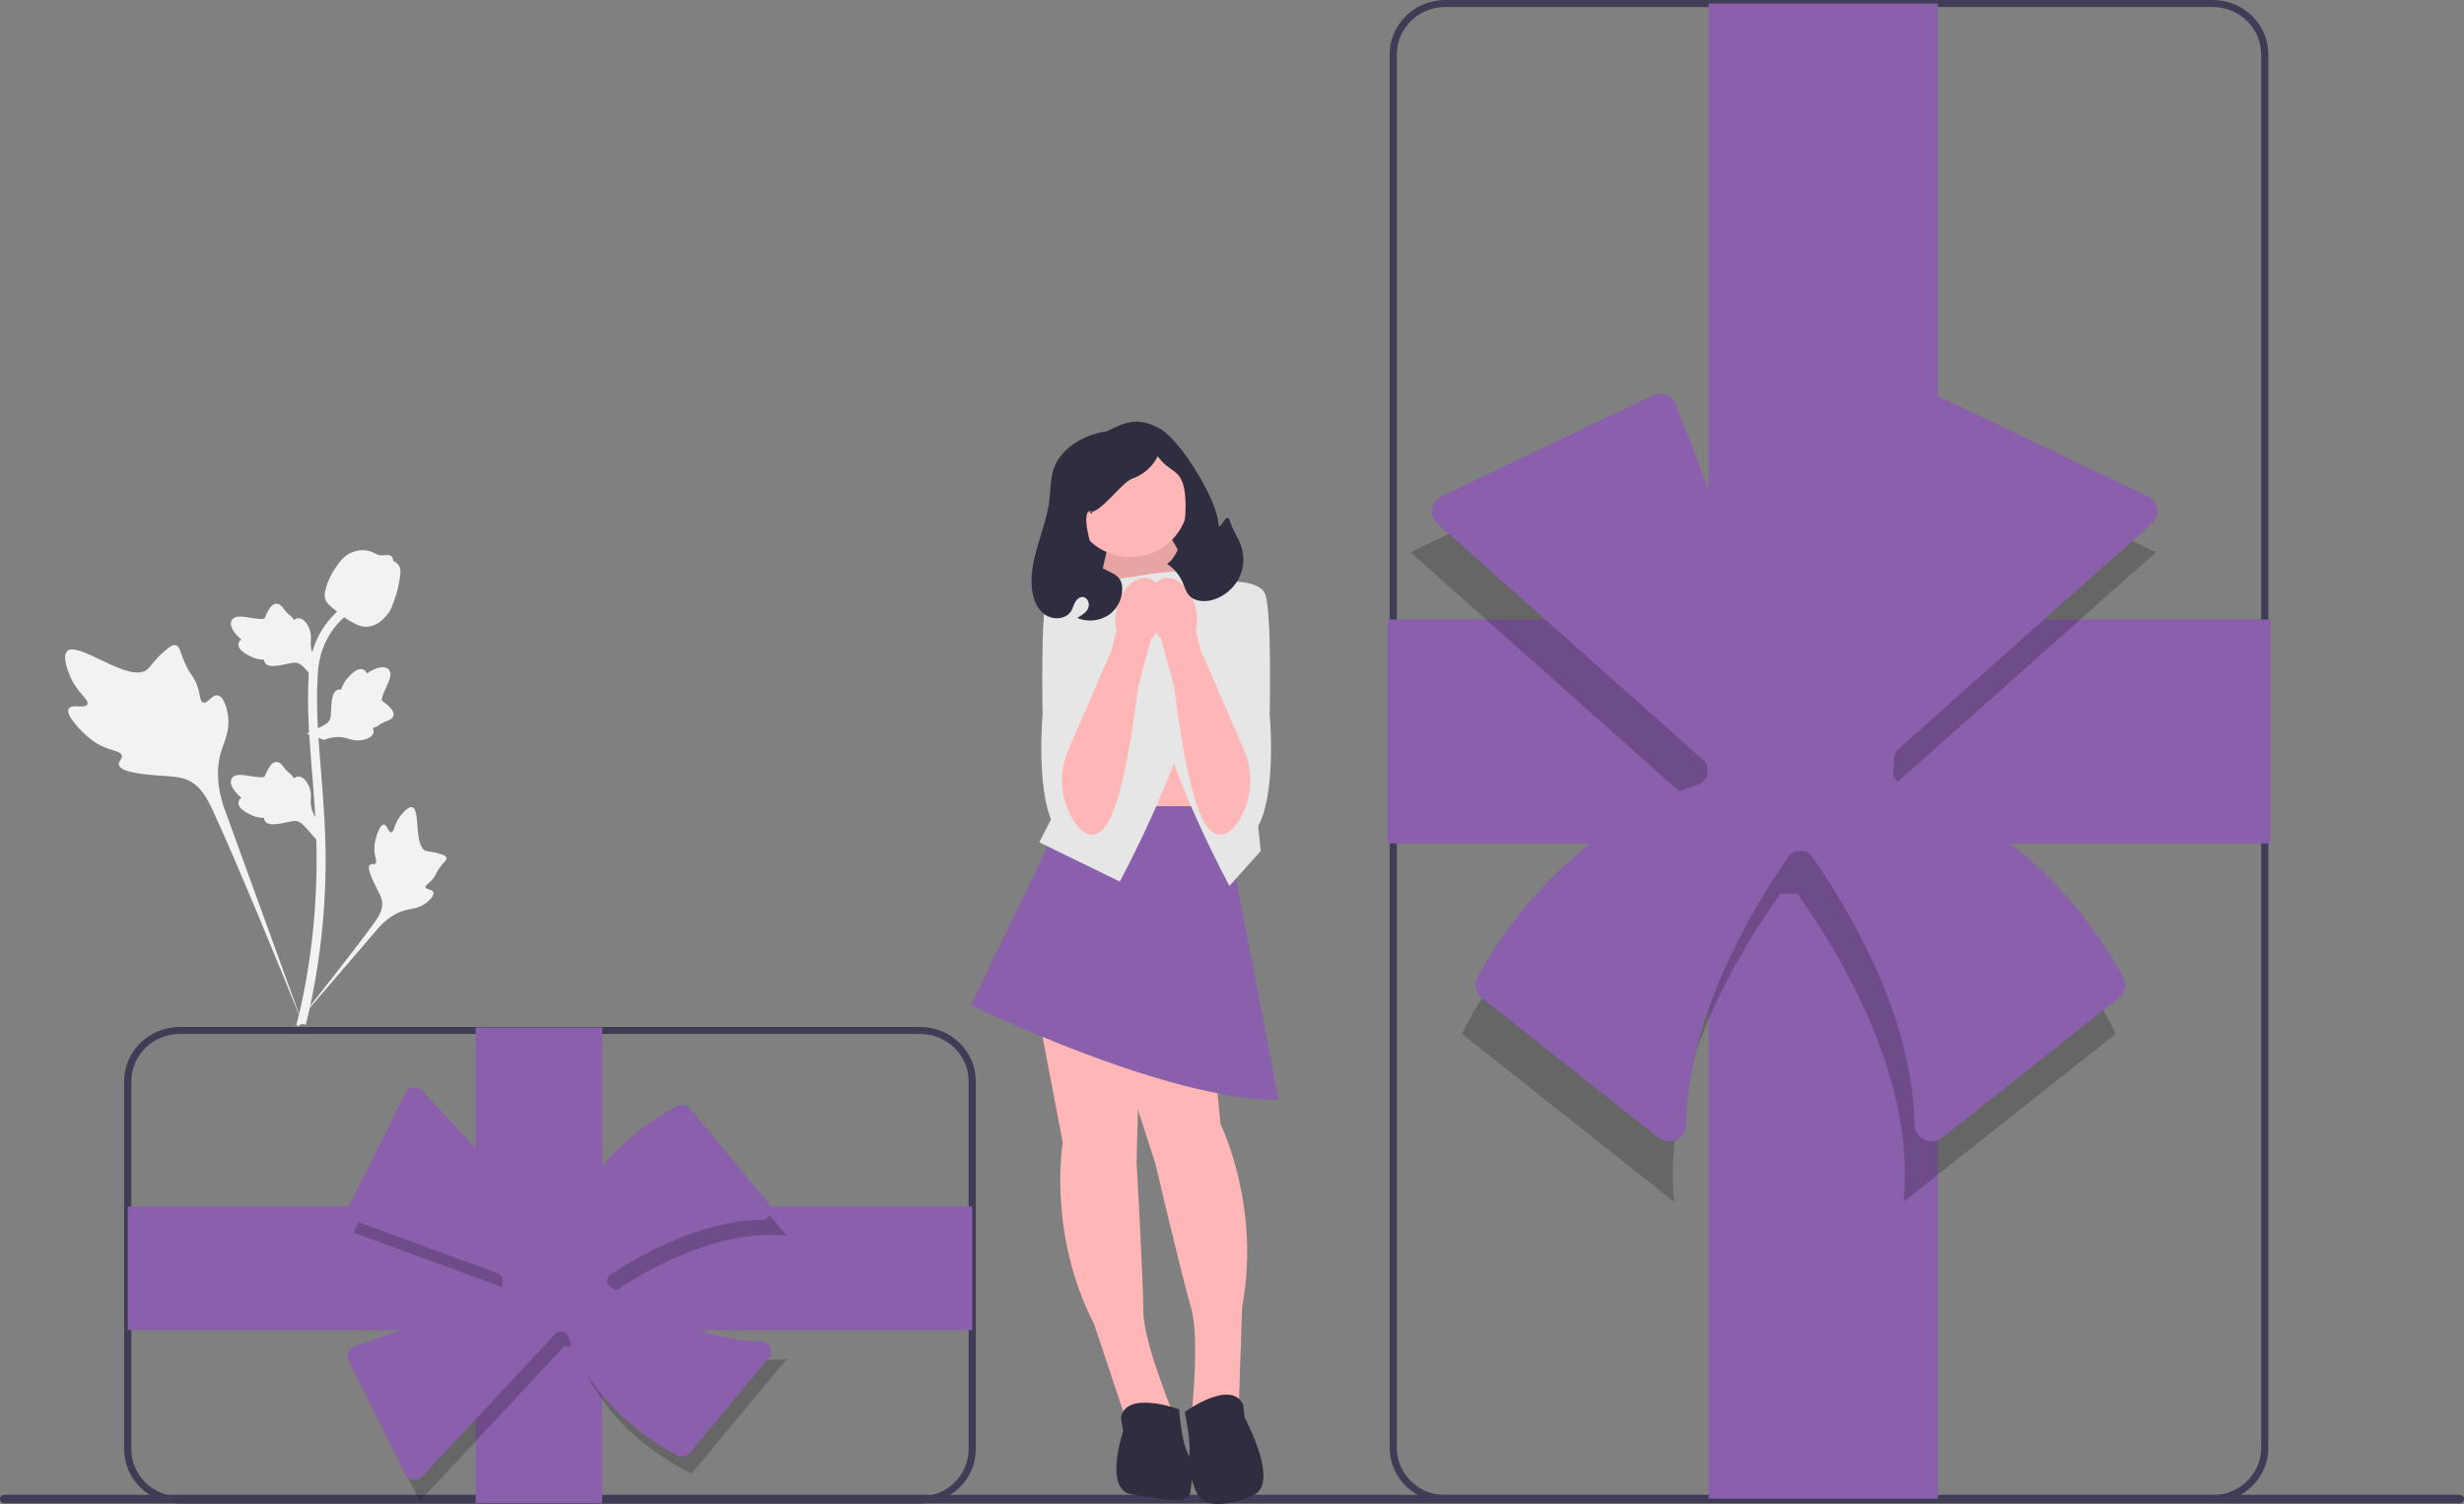 <?xml version="1.0" encoding="UTF-8"?> <svg xmlns="http://www.w3.org/2000/svg" width="616" height="376" viewBox="0 0 616 376" fill="none"><rect x="0" y="0" width="616" height="376" fill="#808080" stroke="none"/> <g clip-path="url(#clip0_375_717)"> <path d="M616 374.759C616 375.338 615.524 375.803 614.931 375.803H1.069C0.476 375.803 -6.53958e-06 375.338 -6.53958e-06 374.759C-6.53958e-06 374.18 0.476 373.715 1.069 373.715H614.931C615.524 373.715 616 374.18 616 374.759Z" fill="#3F3D56"></path> <path d="M361.311 375.54H553.189C560.852 375.54 567.086 369.451 567.086 361.967V13.572C567.086 6.088 560.852 0 553.189 0H361.311C353.648 0 347.414 6.088 347.414 13.572V361.967C347.414 369.451 353.648 375.54 361.311 375.54ZM553.189 1.755C559.861 1.755 565.289 7.056 565.289 13.572V361.967C565.289 368.484 559.861 373.785 553.189 373.785H361.311C354.639 373.785 349.211 368.484 349.211 361.967V13.572C349.211 7.056 354.639 1.755 361.311 1.755H553.189Z" fill="#3F3D56"></path> <path d="M17.191 177.159C17.949 175.91 21.23 177.247 21.834 176.114C22.435 174.984 19.386 173.263 17.644 169.331C17.33 168.622 15.351 164.154 16.816 162.776C19.594 160.162 32.304 170.947 36.752 167.418C37.728 166.643 38.41 165.097 41.365 162.587C42.54 161.588 43.251 161.137 43.938 161.305C44.914 161.543 44.992 162.819 46.038 165.327C47.608 169.089 48.536 168.862 49.45 171.863C50.129 174.091 49.974 175.386 50.773 175.639C51.904 175.996 52.944 173.632 54.377 173.844C55.838 174.06 56.722 176.812 57.001 178.872C57.525 182.738 56.072 185.289 55.266 187.971C54.39 190.886 53.871 195.32 55.893 201.596L75.906 256.668C71.488 245.368 58.694 214.389 53.319 202.877C51.767 199.554 50.053 196.183 46.535 194.853C43.148 193.572 38.496 194.337 32.565 192.941C31.872 192.779 29.95 192.301 29.708 191.197C29.508 190.284 30.639 189.774 30.465 188.919C30.232 187.773 28.009 187.758 25.276 186.435C23.35 185.502 22.15 184.393 21.117 183.439C20.806 183.151 16.181 178.822 17.191 177.159Z" fill="#F2F2F2"></path> <path d="M95.93 206.152C96.777 206.155 97.051 208.114 97.795 208.076C98.536 208.038 98.521 206.08 99.995 204.111C100.26 203.756 101.934 201.518 103.05 201.822C105.165 202.4 103.413 211.604 106.469 212.718C107.14 212.963 108.114 212.843 110.228 213.535C111.069 213.811 111.501 214.021 111.615 214.399C111.777 214.936 111.158 215.341 110.2 216.566C108.762 218.404 109.144 218.784 107.9 220.088C106.976 221.056 106.28 221.355 106.384 221.811C106.53 222.456 108.018 222.273 108.325 223.021C108.638 223.784 107.511 225.001 106.556 225.73C104.764 227.096 103.063 227.135 101.482 227.523C99.765 227.945 97.387 228.975 94.817 231.755L72.915 257.239C77.32 251.86 89.196 236.789 93.43 230.891C94.652 229.188 95.852 227.394 95.505 225.324C95.171 223.33 93.445 221.321 92.435 218.075C92.317 217.696 92.002 216.637 92.487 216.203C92.888 215.843 93.471 216.238 93.85 215.908C94.359 215.466 93.725 214.396 93.601 212.704C93.514 211.512 93.725 210.616 93.907 209.846C93.962 209.614 94.803 206.148 95.93 206.152Z" fill="#F2F2F2"></path> <path d="M79.041 209.855L79.551 205.408L79.318 205.071C78.239 203.512 77.69 201.99 77.683 200.545C77.682 200.315 77.693 200.085 77.704 199.851C77.748 198.924 77.803 197.771 77.187 196.426C76.842 195.677 75.873 193.942 74.415 194.157C74.022 194.21 73.726 194.386 73.5 194.593C73.467 194.541 73.433 194.49 73.397 194.434C72.943 193.757 72.584 193.467 72.237 193.188C71.971 192.974 71.697 192.752 71.266 192.228C71.076 191.999 70.929 191.797 70.805 191.627C70.428 191.114 69.936 190.502 69.067 190.513C68.139 190.556 67.653 191.305 67.331 191.801C66.756 192.686 66.496 193.324 66.323 193.747C66.26 193.901 66.189 194.075 66.153 194.129C65.854 194.558 63.423 194.157 62.508 194.011C60.451 193.676 58.671 193.386 57.938 194.653C57.412 195.559 57.803 196.757 59.133 198.309C59.547 198.793 59.988 199.16 60.379 199.448C60.055 199.637 59.765 199.926 59.647 200.382C59.37 201.46 60.319 202.54 62.466 203.596C62.999 203.86 63.717 204.212 64.723 204.382C65.196 204.461 65.623 204.481 65.988 204.491C65.996 204.698 66.045 204.921 66.174 205.151C66.551 205.827 67.336 206.149 68.518 206.072C69.82 206.005 70.892 205.763 71.837 205.55C72.663 205.365 73.374 205.209 73.932 205.245C74.968 205.327 75.766 206.136 76.703 207.186L79.041 209.855Z" fill="#F2F2F2"></path> <path d="M76.675 183.378L80.95 184.987L81.343 184.853C83.161 184.229 84.808 184.096 86.241 184.457C86.469 184.514 86.694 184.582 86.922 184.652C87.83 184.929 88.958 185.273 90.446 185.033C91.275 184.897 93.24 184.421 93.397 182.989C93.443 182.605 93.344 182.28 93.197 182.015C93.256 181.997 93.316 181.978 93.38 181.957C94.166 181.7 94.544 181.434 94.908 181.178C95.188 180.981 95.477 180.777 96.105 180.503C96.381 180.383 96.618 180.295 96.818 180.221C97.421 179.994 98.153 179.684 98.362 178.861C98.555 177.974 97.936 177.325 97.526 176.895C96.796 176.127 96.231 175.719 95.855 175.449C95.718 175.35 95.564 175.239 95.52 175.191C95.171 174.8 96.185 172.605 96.562 171.777C97.415 169.919 98.154 168.311 97.085 167.297C96.321 166.571 95.035 166.636 93.16 167.499C92.576 167.768 92.101 168.091 91.717 168.388C91.612 168.033 91.398 167.686 90.977 167.459C89.98 166.924 88.67 167.546 87.079 169.306C86.682 169.743 86.151 170.332 85.728 171.239C85.529 171.667 85.402 172.065 85.299 172.407C85.093 172.362 84.859 172.352 84.599 172.415C83.833 172.6 83.315 173.259 83.092 174.397C82.827 175.643 82.796 176.717 82.766 177.664C82.74 178.491 82.715 179.203 82.537 179.721C82.194 180.678 81.189 181.227 79.912 181.846L76.675 183.378Z" fill="#F2F2F2"></path> <path d="M79.041 170.277L79.551 165.83L79.318 165.493C78.239 163.934 77.69 162.412 77.683 160.967C77.682 160.737 77.693 160.507 77.704 160.273C77.748 159.345 77.803 158.192 77.187 156.848C76.842 156.099 75.873 154.364 74.415 154.579C74.022 154.632 73.726 154.808 73.5 155.014C73.467 154.963 73.433 154.911 73.397 154.856C72.943 154.179 72.584 153.889 72.237 153.61C71.971 153.395 71.697 153.174 71.266 152.65C71.076 152.421 70.929 152.219 70.805 152.049C70.428 151.536 69.936 150.924 69.067 150.935C68.139 150.978 67.653 151.727 67.331 152.223C66.756 153.108 66.496 153.745 66.323 154.168C66.26 154.323 66.189 154.497 66.153 154.551C65.854 154.98 63.423 154.579 62.508 154.433C60.451 154.098 58.671 153.808 57.938 155.075C57.412 155.981 57.803 157.179 59.133 158.731C59.547 159.215 59.988 159.582 60.379 159.869C60.055 160.058 59.765 160.348 59.647 160.803C59.37 161.881 60.319 162.961 62.466 164.018C62.999 164.282 63.717 164.634 64.723 164.804C65.196 164.883 65.623 164.903 65.988 164.913C65.996 165.119 66.045 165.343 66.174 165.573C66.551 166.249 67.336 166.571 68.518 166.494C69.82 166.427 70.892 166.185 71.837 165.972C72.663 165.787 73.374 165.631 73.932 165.667C74.968 165.749 75.766 166.558 76.703 167.608L79.041 170.277Z" fill="#F2F2F2"></path> <path d="M74.383 256.597L75.337 256.013L76.449 256.137C76.467 256.036 76.527 255.804 76.618 255.441C77.117 253.453 78.635 247.402 79.901 237.873C80.785 231.22 81.285 224.381 81.388 217.542C81.492 210.693 81.16 205.507 80.894 201.339C80.692 198.196 80.448 195.202 80.209 192.286C79.571 184.496 78.97 177.138 79.417 168.991C79.516 167.172 79.724 163.387 81.989 159.358C83.302 157.022 85.112 154.948 87.367 153.196L85.965 151.474C83.475 153.41 81.473 155.708 80.014 158.302C77.503 162.768 77.277 166.893 77.168 168.875C76.713 177.166 77.321 184.595 77.965 192.46C78.203 195.366 78.447 198.346 78.647 201.477C78.91 205.606 79.239 210.746 79.137 217.508C79.036 224.265 78.541 231.021 77.669 237.589C76.418 246.998 74.922 252.959 74.431 254.917C74.169 255.963 74.114 256.182 74.383 256.597Z" fill="#F2F2F2"></path> <path d="M91.496 156.689C91.588 156.689 91.682 156.687 91.776 156.68C93.694 156.579 95.469 155.459 97.054 153.35C97.797 152.358 98.177 151.226 98.936 148.97C99.054 148.622 99.625 146.857 99.973 144.428C100.2 142.841 100.172 142.178 99.85 141.592C99.492 140.939 98.914 140.484 98.263 140.177C98.292 139.966 98.269 139.749 98.175 139.528C97.792 138.611 96.772 138.731 96.22 138.789C95.94 138.824 95.592 138.869 95.216 138.85C94.625 138.822 94.307 138.65 93.825 138.392C93.365 138.145 92.792 137.838 91.942 137.669C90.267 137.327 88.863 137.791 88.4 137.943C85.966 138.736 84.765 140.584 83.376 142.725C83.099 143.155 82.148 144.718 81.52 146.861C81.067 148.407 81.131 149.094 81.267 149.605C81.544 150.655 82.198 151.256 83.859 152.583C85.594 153.973 86.465 154.668 87.212 155.091C88.952 156.073 90.045 156.689 91.496 156.689Z" fill="#F2F2F2"></path> <path d="M346.879 154.871H567.621V210.869H346.879V154.871Z" fill="#8A5FAB"></path> <path d="M427.149 0.877H484.484V374.662H427.149V0.877Z" fill="#8A5FAB"></path> <path opacity="0.2" d="M425.03 206.653C424.624 205.11 424.382 203.507 424.323 201.855L352.613 138.072L414.248 108.673L441.413 179.422C443.27 178.948 445.208 178.67 447.216 178.67C448.283 178.67 449.324 178.766 450.352 178.903L477.317 108.673L538.953 138.072L470.062 199.348C470.106 199.918 470.15 200.488 470.15 201.069C470.15 203.001 469.874 204.865 469.403 206.653C511.632 219.542 528.919 258.467 528.919 258.467L475.884 300.465C479.047 269.572 459.73 237.944 449.288 223.366C448.604 223.426 447.916 223.468 447.216 223.468C446.517 223.468 445.828 223.426 445.145 223.366C434.702 237.944 415.385 269.572 418.548 300.465L365.513 258.467C365.513 258.467 382.801 219.542 425.03 206.653Z" fill="black"></path> <path d="M417.241 285.331C417.86 285.331 418.483 285.2 419.072 284.931C420.561 284.252 421.501 282.838 421.527 281.239C421.962 254.155 437.774 227.573 447.161 214.139C447.788 213.242 448.87 212.707 450.058 212.707H450.063C451.293 212.707 452.376 213.242 453.003 214.139C462.389 227.573 478.202 254.155 478.637 281.239C478.663 282.837 479.603 284.252 481.092 284.931C482.596 285.619 484.33 285.411 485.618 284.392L529.699 249.483C531.273 248.237 531.735 246.053 530.797 244.291C526.341 235.91 509.186 207.662 475.519 196.047C474.017 195.528 473.104 194.067 473.301 192.493C473.41 191.614 473.465 190.732 473.465 189.87C473.463 188.841 473.865 187.907 474.569 187.282L537.943 130.912C538.994 129.977 539.501 128.599 539.301 127.224C539.099 125.85 538.216 124.665 536.939 124.056L484.174 98.888C483.091 98.372 481.828 98.326 480.708 98.76C479.588 99.196 478.703 100.078 478.28 101.18L453.814 164.899C453.309 166.214 452.014 167.073 450.544 167.037C449.436 167.012 448.312 167.074 447.191 167.217C445.609 167.423 444.116 166.552 443.563 165.107L419.017 101.18C418.594 100.078 417.709 99.196 416.589 98.76C415.469 98.326 414.205 98.372 413.123 98.888L360.359 124.056C359.081 124.665 358.197 125.85 357.997 127.225C357.795 128.599 358.303 129.977 359.354 130.912L425.75 189.97C426.369 190.52 426.754 191.271 426.834 192.085C426.852 192.26 426.871 192.436 426.892 192.611C427.074 194.09 426.133 195.533 424.655 196.043C390.98 207.656 373.823 235.909 369.366 244.291C368.429 246.053 368.89 248.237 370.464 249.483L414.546 284.392C415.33 285.012 416.279 285.331 417.241 285.331Z" fill="#8A5FAB"></path> <path d="M44.931 375.883H230.056C237.719 375.883 243.953 369.794 243.953 362.311V270.316C243.953 262.832 237.719 256.743 230.056 256.743H44.931C37.268 256.743 31.034 262.832 31.034 270.316V362.311C31.034 369.794 37.268 375.883 44.931 375.883ZM230.056 258.498C236.728 258.498 242.156 263.799 242.156 270.316V362.311C242.156 368.827 236.728 374.128 230.056 374.128H44.931C38.259 374.128 32.831 368.827 32.831 362.311V270.316C32.831 263.799 38.259 258.498 44.931 258.498H230.056Z" fill="#3F3D56"></path> <path d="M118.914 256.849H150.543V375.778H118.914V256.849Z" fill="#8A5FAB"></path> <path d="M31.933 301.641H243.055V332.531H31.933V301.641Z" fill="#8A5FAB"></path> <path opacity="0.2" d="M143.669 336.305C142.798 336.523 141.892 336.654 140.959 336.685L104.933 375.321L88.328 342.113L128.288 327.478C128.021 326.477 127.864 325.433 127.864 324.351C127.864 323.776 127.918 323.215 127.996 322.662L88.328 308.133L104.933 274.926L139.543 312.043C139.865 312.019 140.187 311.995 140.515 311.995C141.606 311.995 142.659 312.144 143.669 312.397C150.949 289.646 172.935 280.332 172.935 280.332L196.656 308.906C179.207 307.201 161.343 317.609 153.109 323.235C153.143 323.603 153.167 323.974 153.167 324.351C153.167 324.728 153.143 325.099 153.109 325.467C161.343 331.093 179.207 341.501 196.656 339.796L172.935 368.37C172.935 368.37 150.949 359.056 143.669 336.305Z" fill="black"></path> <path d="M103.634 370.009C104.351 370.009 105.039 369.716 105.529 369.19L138.888 333.415C139.163 333.121 139.564 332.934 140.016 332.889L140.16 332.875C140.975 332.787 141.718 333.217 141.973 333.924C148.558 352.156 164.588 361.435 169.344 363.844C170.416 364.389 171.747 364.115 172.51 363.194L192.229 339.441C192.854 338.689 192.98 337.674 192.559 336.793C192.143 335.925 191.28 335.378 190.304 335.363C175.06 335.134 160.081 326.635 152.509 321.59C152.054 321.286 151.782 320.761 151.783 320.187C151.782 319.587 152.053 319.063 152.509 318.76C160.079 313.714 175.056 305.216 190.305 304.986C191.28 304.972 192.144 304.423 192.559 303.555C192.98 302.675 192.854 301.66 192.229 300.908L172.509 277.155C171.745 276.236 170.414 275.962 169.345 276.503C164.589 278.914 148.562 288.192 141.977 306.418C141.721 307.124 140.992 307.565 140.258 307.478C139.459 307.38 138.664 307.357 137.895 307.413L105.529 272.703C104.957 272.089 104.111 271.792 103.27 271.911C102.428 272.029 101.702 272.545 101.329 273.291L87.112 301.722C86.796 302.355 86.768 303.094 87.034 303.748C87.301 304.402 87.841 304.919 88.517 305.166L124.508 318.348C125.17 318.59 125.602 319.222 125.584 319.92L125.581 320.174C125.581 320.721 125.62 321.277 125.697 321.827C125.796 322.535 125.344 323.239 124.623 323.504L88.516 336.728C87.841 336.976 87.301 337.492 87.034 338.147C86.768 338.802 86.796 339.54 87.112 340.173L101.329 368.603C101.702 369.35 102.428 369.866 103.27 369.983C103.391 370 103.513 370.009 103.634 370.009Z" fill="#8A5FAB"></path> <path d="M271.298 150.645H300.25V141.334C300.25 125.728 287.277 113.058 271.298 113.058L271.298 150.645Z" fill="#2F2E41"></path> <path d="M277.714 133.263L272.736 155.131L301.906 150.4L290.019 129.719L277.714 133.263Z" fill="#FFB6B6"></path> <path opacity="0.1" d="M277.714 133.263L272.736 155.131L301.906 150.4L290.019 129.719L277.714 133.263Z" fill="black"></path> <path d="M277.713 179.977H305.68V220.401H277.713V179.977Z" fill="#FFB6B6"></path> <path d="M259.538 253.451L265.691 285.682C265.691 285.682 261.775 308.079 273.521 331.023L281.352 354.513L293.098 352.874C293.098 352.874 285.826 335.393 285.826 327.745C285.826 320.097 284.148 290.598 284.148 290.598L284.987 256.937L259.538 253.451Z" fill="#FFB6B6"></path> <path d="M294.775 352.328C294.775 352.328 281.351 347.411 280.232 354.513L280.791 357.79C280.791 357.79 275.757 372.54 283.029 373.632C290.3 374.725 297.012 376.364 297.571 373.086C298.131 369.808 298.122 365.717 296.728 362.846C295.334 359.975 294.775 352.328 294.775 352.328Z" fill="#2F2E41"></path> <path d="M301.877 248.452L305.145 281.082C305.145 281.082 315.284 301.533 310.534 326.762L309.702 351.452L297.952 353.068C297.952 353.068 299.959 334.302 297.781 326.956C295.604 319.609 288.815 290.818 288.815 290.818L278.424 258.714L301.877 248.452Z" fill="#FFB6B6"></path> <path d="M296.184 352.999C296.184 352.999 307.678 344.63 310.775 351.148L311.171 354.448C311.171 354.448 320.047 370.761 313.374 373.785C306.7 376.81 300.879 376.695 299.409 373.699C297.938 370.702 296.781 366.77 297.303 363.633C297.824 360.497 296.184 352.999 296.184 352.999Z" fill="#2F2E41"></path> <path d="M266.807 201.555L242.756 251.266C242.756 251.266 291.138 275.029 319.664 275.029L305.5 201.555L266.807 201.555Z" fill="#8A5FAB"></path> <path d="M288.342 143.376L274.358 145.561L275.477 179.976L259.816 210.568L279.952 220.401C279.952 220.401 295.613 191.448 298.409 173.421C301.206 155.394 299.528 142.283 299.528 142.283L288.342 143.376Z" fill="#E6E6E6"></path> <path d="M298.967 144.469L312.95 146.654L311.832 181.069L315.188 212.753L307.357 221.494C307.357 221.494 291.696 192.541 288.899 174.514C286.102 156.487 287.78 143.376 287.78 143.376L298.967 144.469Z" fill="#E6E6E6"></path> <path d="M277.435 146.381L274.359 145.561C274.359 145.561 263.452 144.196 261.774 148.566C260.096 152.936 260.655 178.611 260.655 178.611C260.655 178.611 257.769 210.123 269 210.483C280.231 210.842 277.994 184.62 277.994 184.62L277.435 146.381Z" fill="#E6E6E6"></path> <path d="M282.594 139.265C274.599 139.265 268.118 132.935 268.118 125.127C268.118 117.318 274.599 110.988 282.594 110.988C290.589 110.988 297.07 117.318 297.07 125.127C297.07 132.935 290.589 139.265 282.594 139.265Z" fill="#FFB6B6"></path> <path d="M287.125 144.585C284.019 143.815 280.499 147.055 279.26 151.822C278.738 153.72 278.69 155.712 279.118 157.632L277.784 163.051L277.686 163.046L267.16 187.273C264.713 192.906 264.971 199.373 268.093 204.679C269.95 207.835 272.387 209.957 275.249 207.791C279.999 204.197 283.101 183.618 284.517 171.797L287.792 159.781C289.106 158.293 290.037 156.519 290.505 154.607C291.744 149.842 290.23 145.354 287.125 144.585Z" fill="#FFB6B6"></path> <path d="M300.645 146.381L303.722 145.561C303.722 145.561 314.629 144.196 316.307 148.566C317.985 152.936 317.425 178.611 317.425 178.611C317.425 178.611 320.311 210.123 309.08 210.483C297.849 210.842 300.086 184.62 300.086 184.62L300.645 146.381Z" fill="#E6E6E6"></path> <path d="M290.96 144.585C294.065 143.815 297.586 147.055 298.825 151.822C299.346 153.72 299.395 155.712 298.966 157.632L300.301 163.051L300.399 163.046L310.924 187.273C313.372 192.906 313.113 199.373 309.992 204.679C308.135 207.835 305.697 209.957 302.835 207.791C298.086 204.197 294.984 183.618 293.568 171.797L290.293 159.781C288.978 158.293 288.048 156.519 287.58 154.607C286.341 149.842 287.854 145.354 290.96 144.585Z" fill="#FFB6B6"></path> <path d="M310.308 136.565C309.572 134.378 308.118 132.464 307.468 130.251C306.604 127.313 304.766 133.83 304.586 130.779C304.245 124.979 295.182 110.061 290.008 107.195C284.835 104.329 281.863 105.193 276.592 107.885C276.592 107.885 274.033 108.044 270.847 109.58C267.662 111.116 264.795 113.576 263.556 116.827C262.574 119.405 262.682 122.236 262.354 124.967C261.44 132.577 257.072 139.814 258.01 147.421C258.302 149.794 259.226 152.248 261.213 153.644C263.2 155.04 266.41 154.888 267.717 152.868C268.164 152.178 268.352 151.36 268.735 150.635C269.117 149.91 269.808 149.234 270.643 149.256C271.898 149.29 272.537 150.935 272.042 152.062C271.547 153.188 270.384 153.869 269.293 154.474C271.893 155.617 275.119 155.261 277.393 153.581C279.667 151.9 280.895 148.965 280.476 146.211C279.886 142.329 274.096 143.132 273.414 139.265C272.918 136.449 271.174 131.739 271.649 128.92C272.124 126.101 274.405 129.514 272.002 127.885C274.646 129.13 280.301 120.614 283.068 119.661C285.836 118.707 288.183 116.641 289.441 114.052C292.377 118.208 294.959 117.079 296.011 122.023C297.062 126.967 296.09 138.198 291.761 140.958C293.493 142.113 294.875 143.764 295.687 145.652C296.148 146.722 296.446 147.892 297.211 148.781C298.671 150.477 301.366 150.581 303.515 149.867C306.179 148.983 308.456 147.04 309.712 144.58C310.968 142.121 311.187 139.175 310.308 136.565Z" fill="#2F2E41"></path> </g> <defs> <clipPath id="clip0_375_717"> <rect width="616" height="376" fill="white" transform="matrix(-1 0 0 1 616 0)"></rect> </clipPath> </defs> </svg> 